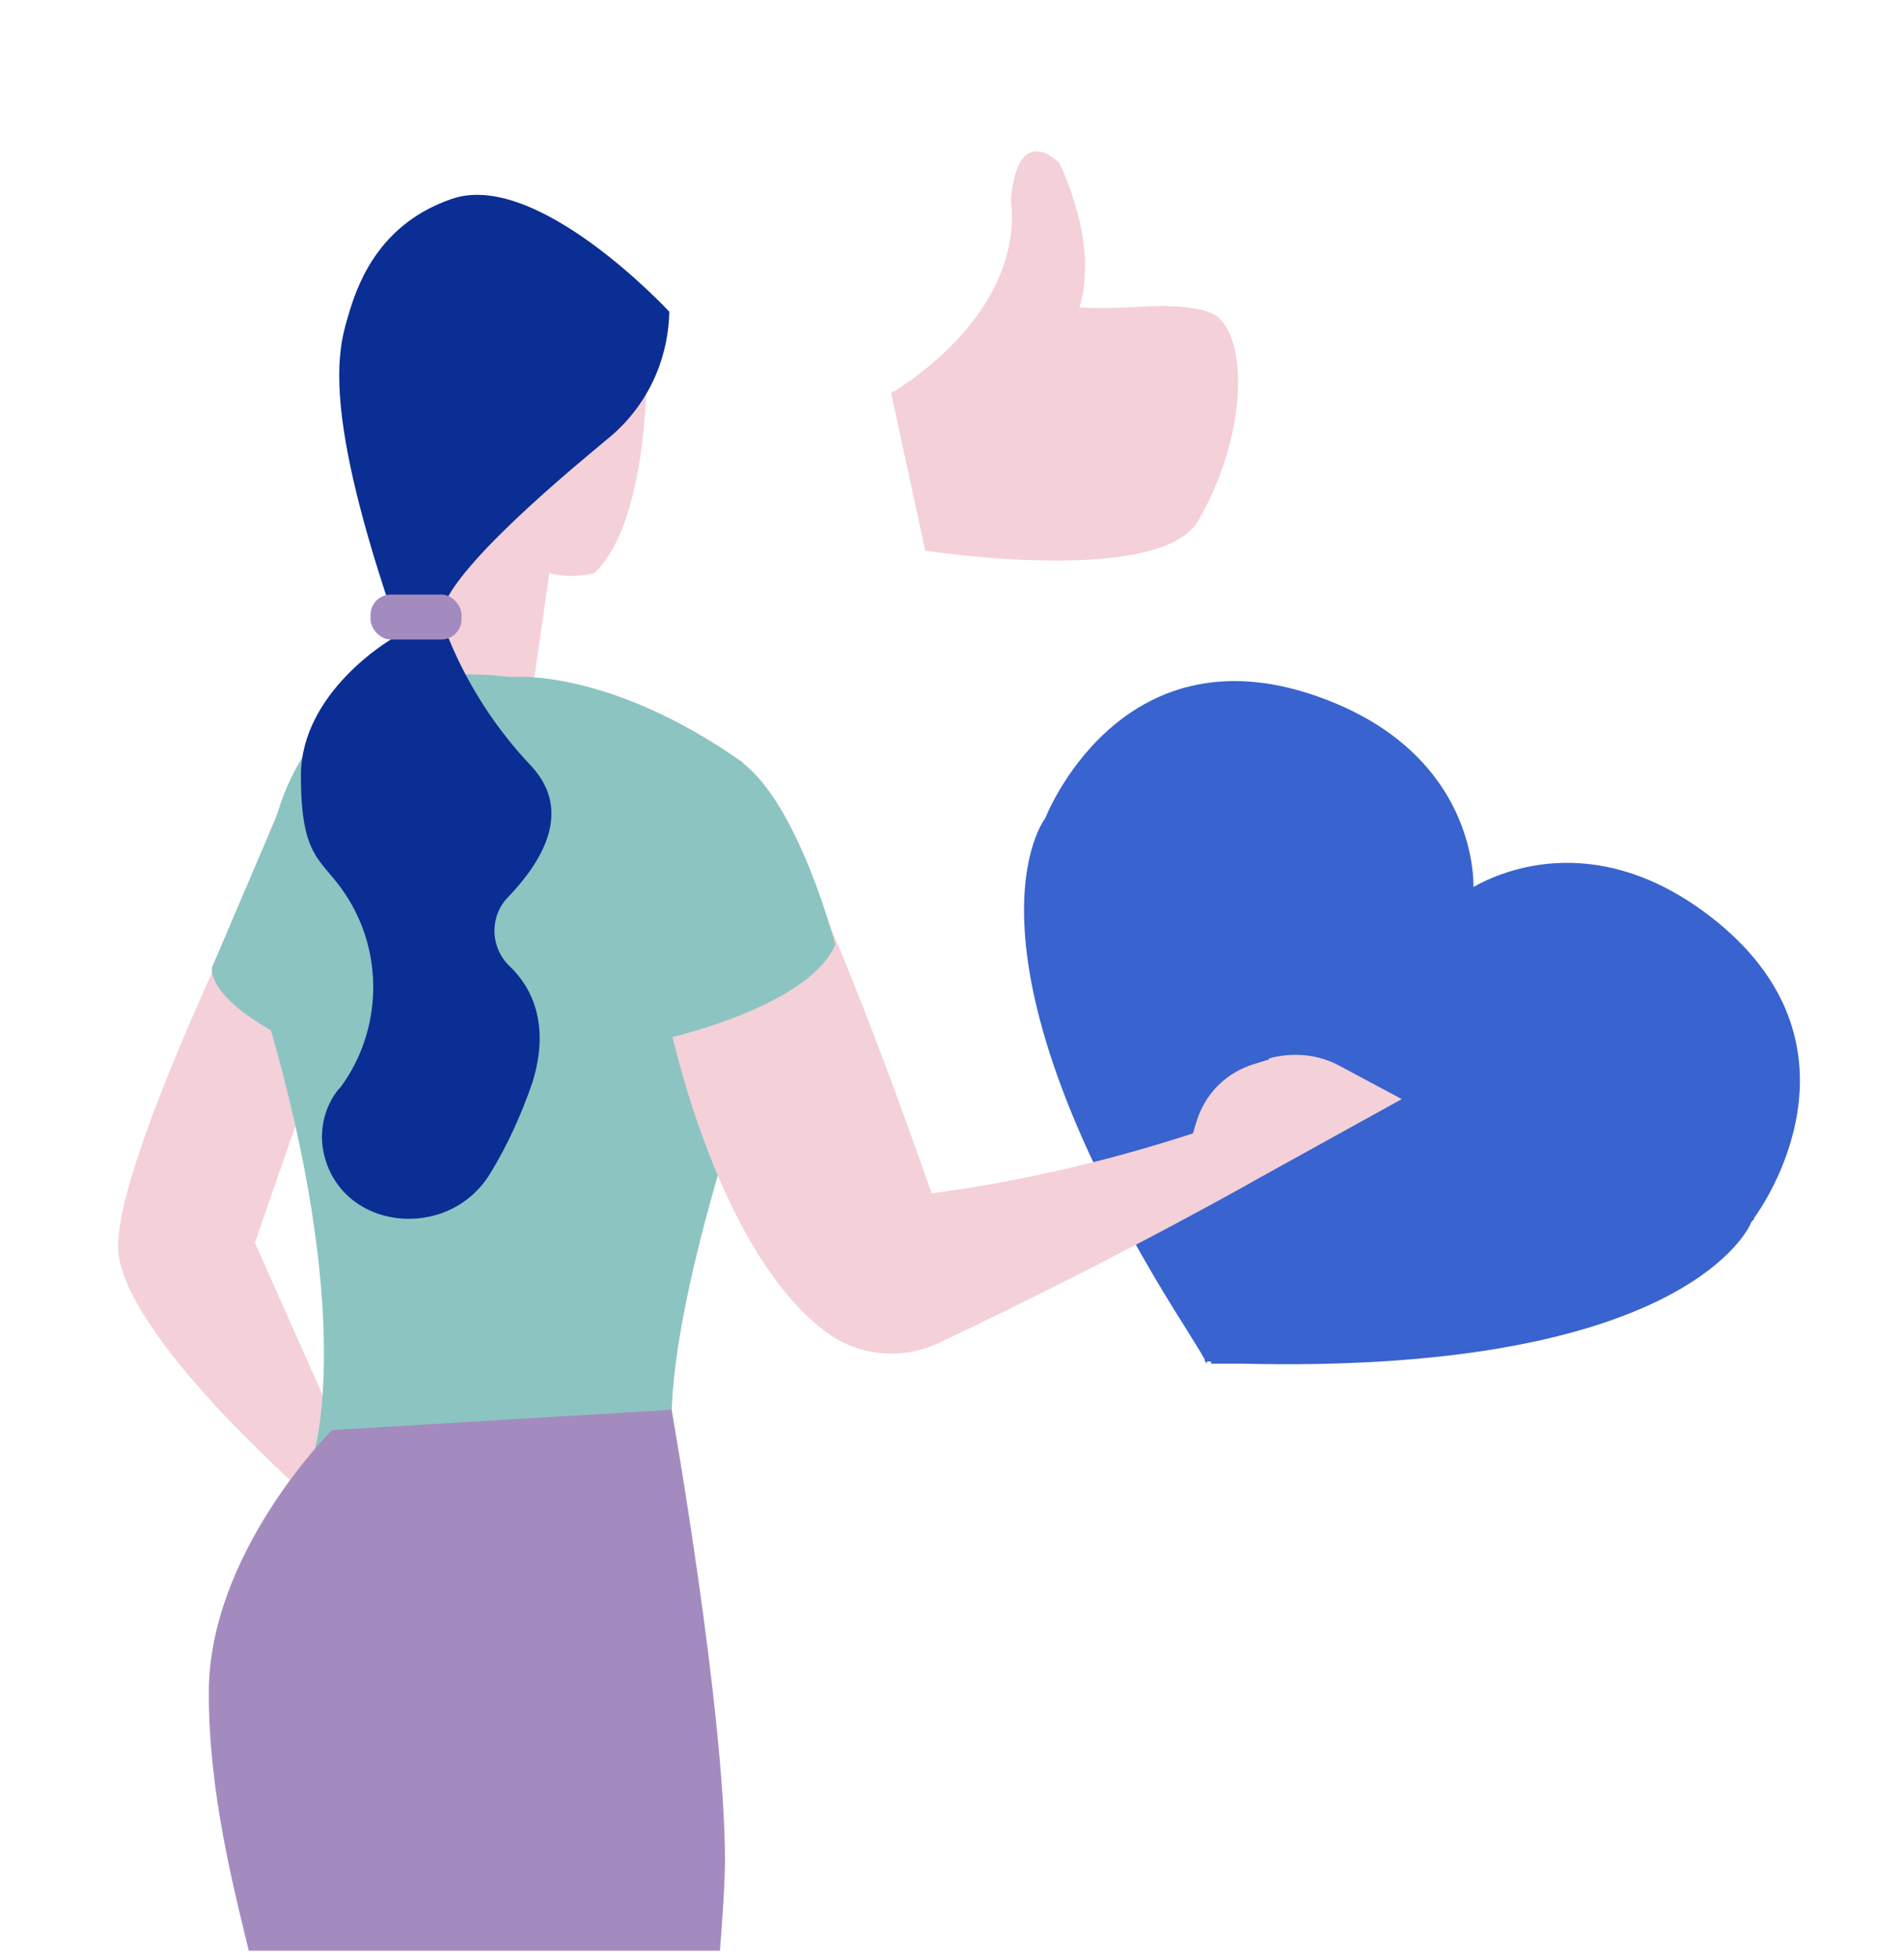 <svg xmlns="http://www.w3.org/2000/svg" xmlns:xlink="http://www.w3.org/1999/xlink" viewBox="0 0 177.8 182.8"><defs><style> .cls-1 { fill: none; } .cls-2 { fill: #f0cb53; } .cls-3 { fill: #e8b392; } .cls-4 { fill: #202125; } .cls-5 { fill: #3963ce; } .cls-6 { fill: #0a2e93; } .cls-7 { fill: #a38bbf; } .cls-8 { fill: #f4d0d9; } .cls-9 { clip-path: url(#clippath); } .cls-10 { fill: #e6a08a; } .cls-11 { fill: #8cc4c1; } </style><clipPath id="clippath"><rect class="cls-1" x="-1.9" y="3.3" width="146.5" height="178.8"></rect></clipPath></defs><g><g id="Layer_1"><g><path class="cls-5" d="M163.8,113.8s0,0,0-.1c.9-1.2,11-15.8-3.4-27.6-10.8-8.8-20-4.9-22.8-3.3,0-3.3-1.5-13.2-14.6-17.8-18.5-6.5-25.4,11.4-25.4,11.4,0,0-9.5,12,13.2,47.7.6,1,1.2,1.9,1.7,2.8v.2s0,0,.1,0c0,0,0,0,0,0,0,0,0,.2.1.2,0,0,0,0,0,0v-.2c.2,0,.3,0,.4,0v.2c.9,0,1.8,0,2.9,0,38,.9,46.2-10.6,47.4-12.9.1-.3.2-.4.3-.5Z"></path><path class="cls-8" d="M83.2,36.7s12.5-7,11.2-18.1c.7-7.4,4.5-3.4,4.5-3.4,0,0,3.8,7.4,1.9,13.5,5,.3,8.2-.7,12,.4,3.7,1.1,4.1,10.8-.9,19.5-3.6,6.2-25.5,2.8-25.5,2.8l-3.2-14.8Z"></path><g class="cls-9"><g><path class="cls-8" d="M29.8,70.1s-20.1,38.7-18.7,47.2c1.4,8.5,18.7,23.3,18.7,23.3l2.8-4.8-8.8-19.8,11.3-32.5-5.3-13.3Z"></path><polygon class="cls-8" points="51.3 53.5 49.7 64.6 39.9 64.6 38.9 47.6 51.3 53.5"></polygon><path class="cls-11" d="M69.4,102.4v-31.2c-12.6-8.9-21.6-8-21.6-8-1.9-.2-3.7-.3-5.6-.2,0,0-21.2-1.6-17.3,31.8,8.4,28.4,4.4,40.9,4.4,40.9,0,0,22,9,34.3,2.7-3.1-7.1,2.6-26.6,5.7-36h.1Z"></path><path class="cls-6" d="M36.5,59.7s-8.4,4.9-8.4,12.7,1.9,7.7,4.1,11c3.7,5.5,3.5,12.8-.4,18.1l-.2.2c-1.3,1.6-1.8,3.8-1.4,5.8,1.5,7.4,11.7,8.5,15.6,2,1.6-2.6,2.9-5.5,3.9-8.4,1.7-5.4,0-8.9-2.1-10.9-1.8-1.7-1.9-4.5-.3-6.3h0c3.2-3.3,6.3-8.1,2.3-12.4-3.8-4-6.7-8.8-8.5-14l-4.7,2.1Z"></path><path class="cls-10" d="M17.9,309l5.9,1c1.2-7.3,19.6-42,21.1-60,1.4-14.2,3.5-28.3,6.3-42.3l-19.8-5.9s-5,0,.5,40.8c-12.3,16.2-15.6,52.9-14,66.3Z"></path><path class="cls-8" d="M60.4,27.4l-18.2-.9-3.2,12.5c0,.2,0,.4-.1.5.3.2.6.4.9.6h.1c0,.1,0,.2.1.2,3.2,2.5,4.9,6.5,4.4,10.5,2.1,1.3,4.5,2.2,6.9,2.7,1.4.4,2.9.3,4.2,0,6.3-6,4.8-26,4.8-26Z"></path><path class="cls-6" d="M36.5,57c4.7.5-2.8,0,4.7.5.2-4,13-14.4,15.5-16.5,3.6-2.9,5.7-7.2,5.8-11.9,0,0-12.4-13.4-20.4-10.5-6.3,2.2-8.5,7.2-9.5,10.6-.9,3-2.7,8.1,3.9,27.7Z"></path><path class="cls-3" d="M32.4,187s4.6,27.9,11.1,57.7c-6.7,18,3.5,68.3,3.7,68.1.8-.7,4.3,3.6,4.3,3.6,0,0,7.5-44.3,9.1-64.3,1.7-20,4.2-44.4,4.2-44.4l-32.4-20.7Z"></path><path class="cls-4" d="M46.4,310s-2.8,2.4-2.3,5.4c.5,3,1.2,10.1,1.2,10.1h2.9s0-6.6,0-6.6c0-.4,6.2,6.6,7.2,6.6h15.3s1-4.5-8-5.9-16.3-9.7-16.3-9.7Z"></path><rect class="cls-7" x="34.6" y="55.5" width="8.5" height="4.2" rx="1.9" ry="1.9"></rect><path class="cls-7" d="M62.7,131.5s5,28.2,5,42.2c0,7.7-3.6,40.4-3.6,40.4,0,0-29.3.9-35.2.9-.8-23.2-9.4-38.4-9.4-57,0-13.1,11.5-24.5,11.5-24.5l31.7-1.9Z"></path><path class="cls-2" d="M28.2,232.1"></path><path class="cls-8" d="M118.5,98.9l-1.3.4c-2.7.8-4.7,2.8-5.5,5.5l-.3,1c-8,2.6-16.1,4.5-24.4,5.6-13.1-37.4-17.6-40.2-17.6-40.2-5.3,2-8.7,7.2-8.5,12.9,0,8.6,5.7,32.9,16.6,40.5,3.1,2.1,7,2.3,10.3.7,17.5-8.3,29.9-15.4,29.9-15.4l13.2-7.3-5.8-3.1c-2-1.1-4.4-1.3-6.6-.7Z"></path><path class="cls-10" d="M24.4,304.9l-.4,6.3c0,1.3.3,2.6,1,3.7,1.3,1.8,2.8,3.4,4.6,4.8-4.4,1.4-8.5-3.6-10.6-6.8-1-1.6-1.4-3.5-1.1-5.4l.7-5,5.7,2.4Z"></path><path class="cls-4" d="M17.9,308.4s-3.9.3-4.5,3.3c-.6,3-2.5,9-2.5,9l2.1,1.7,3-6s6.4,8.7,7.5,9.1h16.7s0-5.5-10.4-5.8c-9.6-.2-11.8-11.3-11.8-11.3Z"></path><rect class="cls-1" x="1.2" y="-12.4" width="223.1" height="211.9" transform="translate(225.5 187.2) rotate(-180)"></rect></g></g><path class="cls-11" d="M58.5,84.9l3.5,12.1s13.4-2.9,16-8.8c0,0-3.4-13.1-8.7-17s-10.8,13.7-10.8,13.7Z"></path><path class="cls-11" d="M25.9,76l-6.1,14.3s-.9,3.5,10.3,8.2l-4.2-22.5Z"></path></g></g></g></svg>